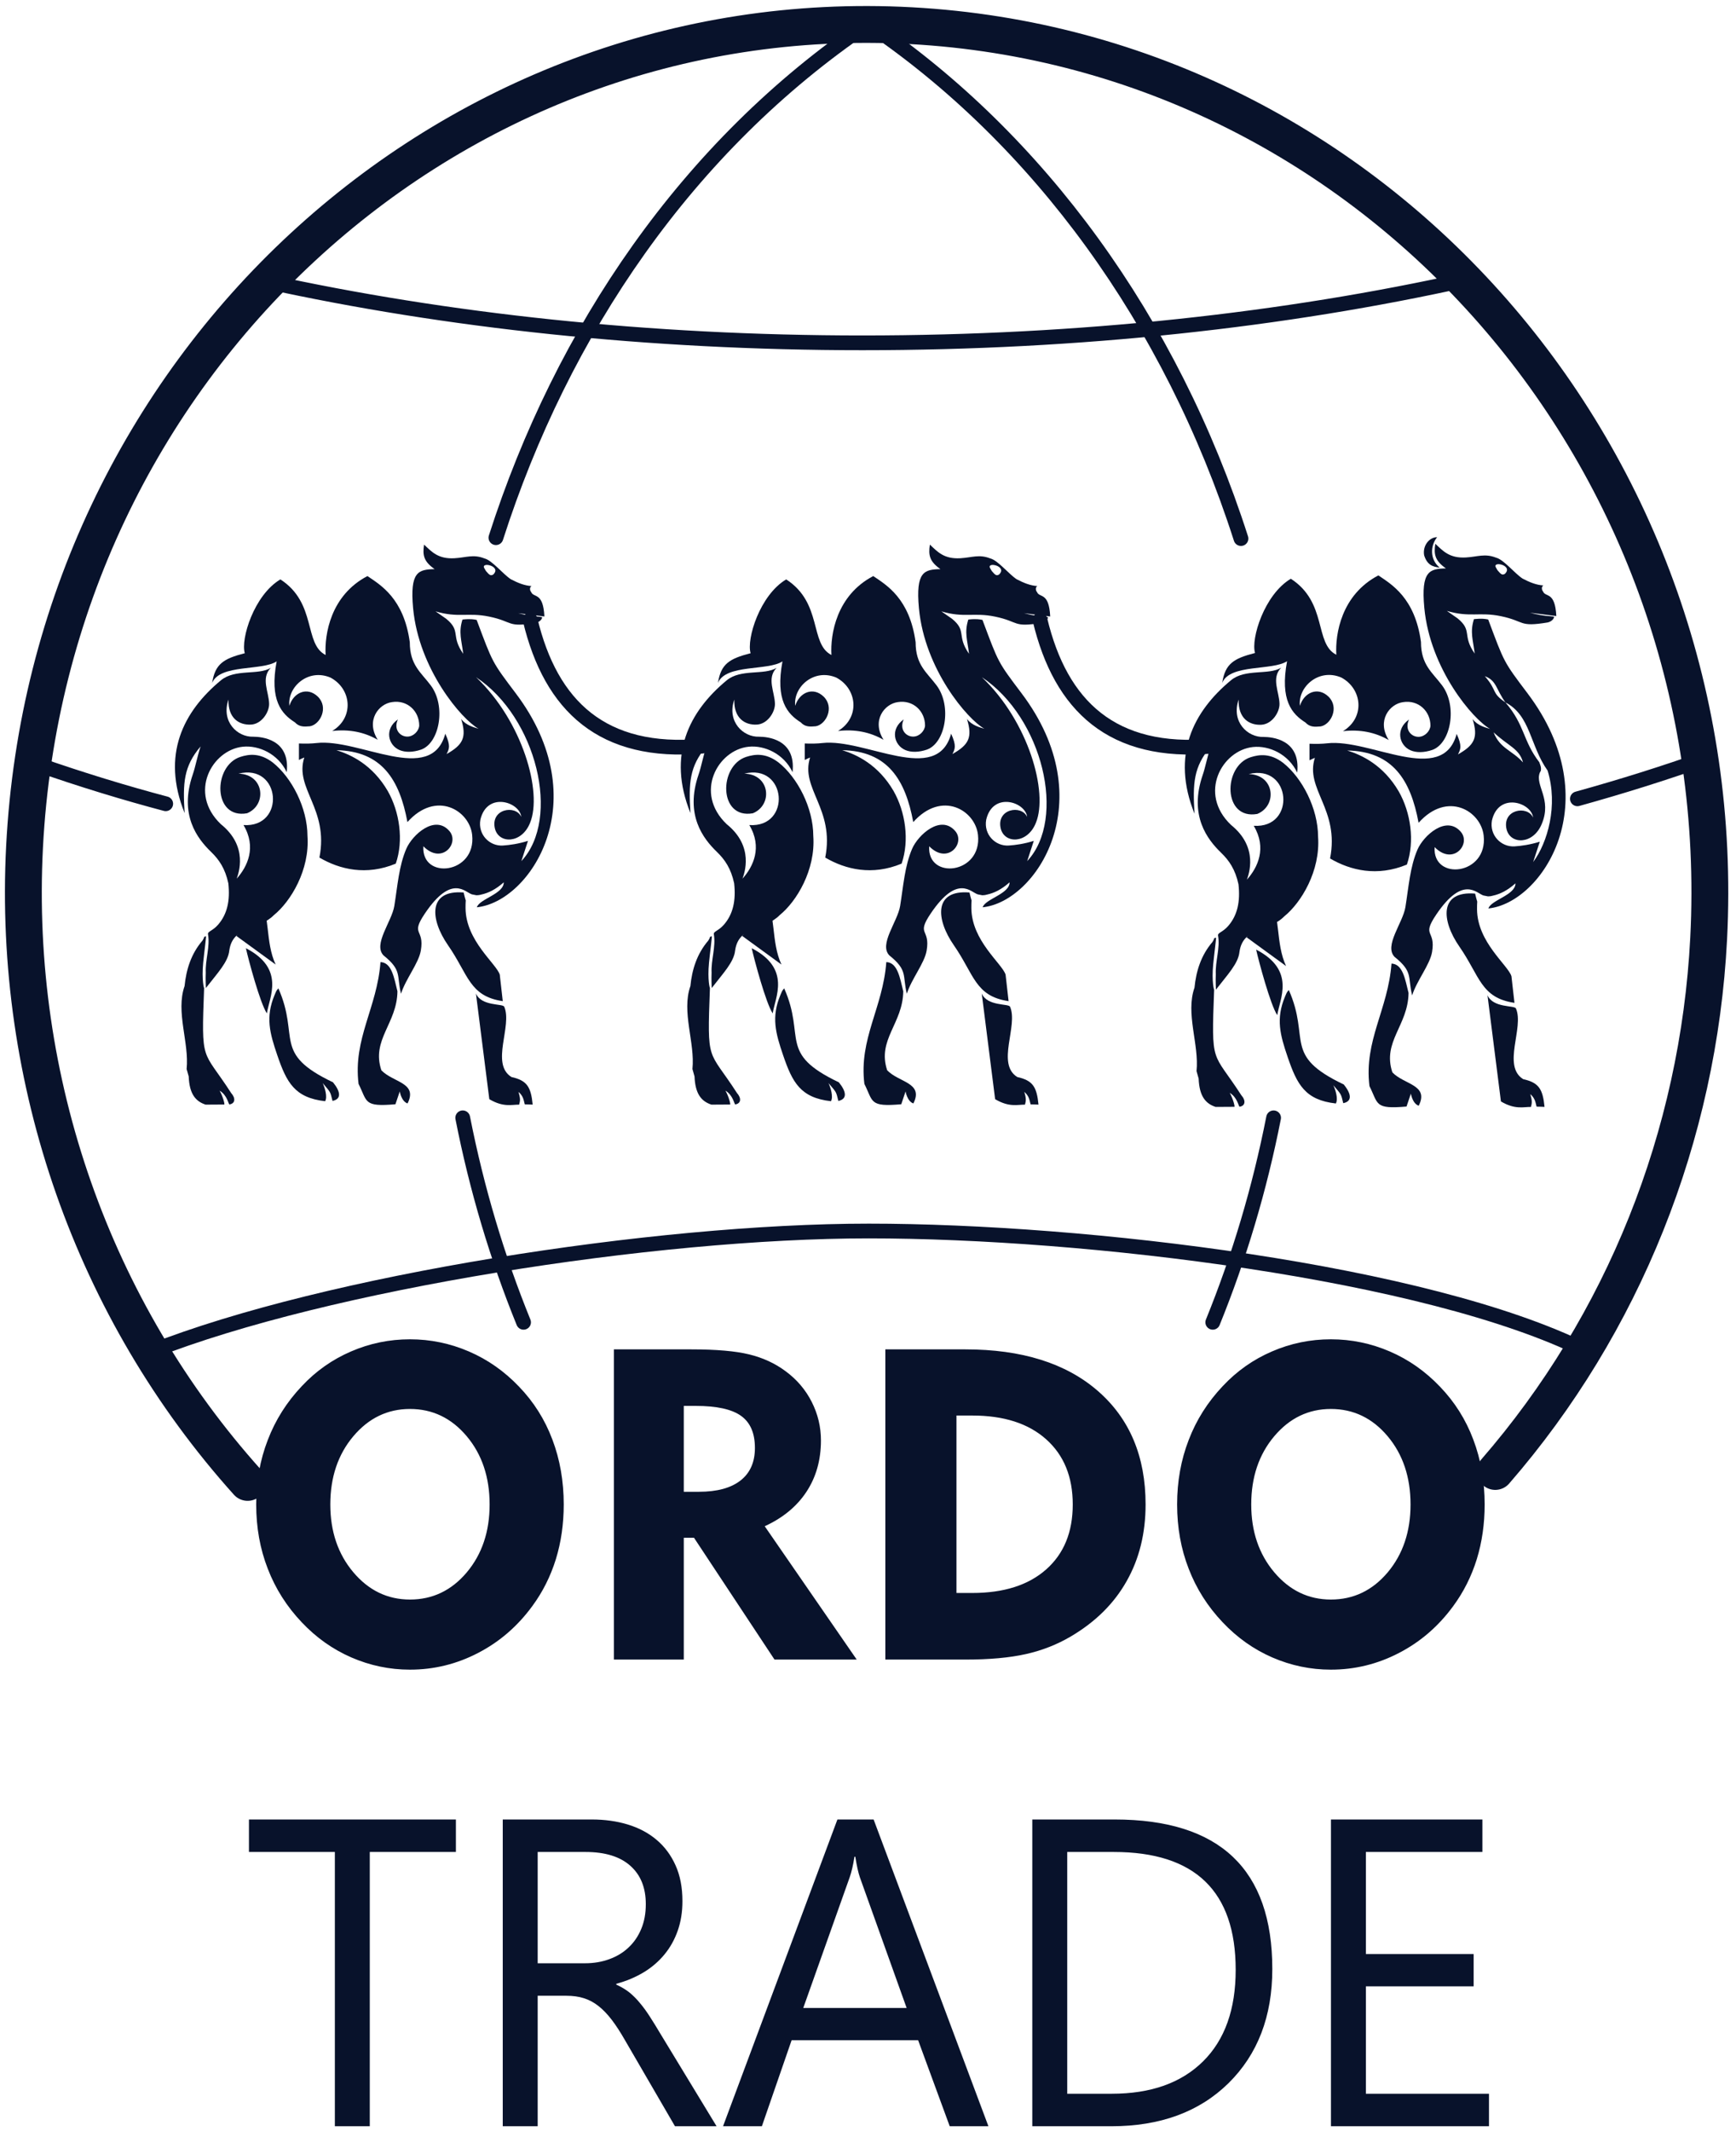<svg xmlns="http://www.w3.org/2000/svg" xmlns:xlink="http://www.w3.org/1999/xlink" version="1.1" width="351.233" height="431.072" viewBox="0 0 351.233 431.072">
<g id="layer_1" data-name="Слой 1">
<path transform="matrix(.263,0,0,-.263,1,430.072)" stroke-width="28.345" stroke-linecap="round" stroke-linejoin="round" fill="none" stroke="#08122b" d="M186.696 495.155C67.731 627.529 5.83 803.807 15.076 983.893 33.985 1352.187 339.337 1634.967 697.1 1615.503 1054.863 1596.037 1329.559 1281.697 1310.651 913.404 1302.854 761.538 1244.935 616.957 1146.475 503.58"/>
<path transform="matrix(1,0,0,-1,1,430.072)" d="M65.83 125.764C65.83 120.314 67.381 115.736 70.484 112.058 73.586 108.38 77.407 106.534 81.946 106.534 86.513 106.534 90.348 108.365 93.436 112.028 96.525 115.706 98.061 120.284 98.061 125.764 98.061 131.273 96.525 135.882 93.436 139.56 90.348 143.237 86.513 145.083 81.946 145.083 77.407 145.083 73.586 143.237 70.484 139.56 67.381 135.882 65.83 131.273 65.83 125.764ZM50.834 125.764C50.834 130.417 51.61 134.759 53.176 138.806 54.727 142.868 57.025 146.487 60.056 149.692 62.914 152.749 66.246 155.097 70.038 156.722 73.816 158.361 77.795 159.174 81.946 159.174 86.096 159.174 90.075 158.347 93.882 156.707 97.688 155.068 101.064 152.69 104.008 149.603 106.981 146.516 109.236 142.956 110.759 138.895 112.296 134.848 113.057 130.461 113.057 125.764 113.057 121.835 112.525 118.143 111.463 114.687 110.385 111.231 108.805 108.07 106.694 105.205 103.721 101.143 100.072 97.982 95.735 95.737 91.397 93.477 86.8 92.355 81.946 92.355 77.823 92.355 73.873 93.182 70.096 94.821 66.318 96.461 62.971 98.839 60.056 101.926 57.025 105.116 54.727 108.734 53.176 112.767 51.61 116.784 50.834 121.126 50.834 125.764ZM139.744 145.704H137.345V128.334H140.419C144.096 128.334 146.897 129.102 148.836 130.624 150.775 132.145 151.737 134.346 151.737 137.196 151.737 140.195 150.804 142.351 148.922 143.695 147.041 145.039 143.981 145.704 139.744 145.704ZM123.212 94.393V157.136H138.897C143.924 157.136 147.816 156.796 150.589 156.116 153.361 155.437 155.803 154.314 157.943 152.719 160.212 151.05 161.979 148.983 163.228 146.516 164.478 144.049 165.096 141.45 165.096 138.718 165.096 134.759 164.119 131.303 162.166 128.334 160.212 125.366 157.397 123.047 153.72 121.363L172.335 94.393H155.702L139.413 119.029H137.345V94.393ZM192.515 107.863H195.718C202.081 107.863 207.065 109.443 210.656 112.619 214.248 115.795 216.043 120.167 216.043 125.764 216.043 131.362 214.248 135.749 210.656 138.954 207.065 142.159 202.081 143.754 195.718 143.754H192.515ZM178.124 94.393V157.136H194.325C205.715 157.136 214.65 154.344 221.099 148.746 227.548 143.149 230.78 135.483 230.78 125.764 230.78 119.945 229.501 114.761 226.945 110.256 224.402 105.736 220.654 102.029 215.713 99.105 212.897 97.436 209.852 96.239 206.549 95.501 203.259 94.762 199.18 94.393 194.325 94.393ZM252.153 125.764C252.153 120.314 253.704 115.736 256.806 112.058 259.909 108.38 263.729 106.534 268.268 106.534 272.836 106.534 276.671 108.365 279.759 112.028 282.847 115.706 284.384 120.284 284.384 125.764 284.384 131.273 282.847 135.882 279.759 139.56 276.671 143.237 272.836 145.083 268.268 145.083 263.729 145.083 259.909 143.237 256.806 139.56 253.704 135.882 252.153 131.273 252.153 125.764ZM237.157 125.764C237.157 130.417 237.933 134.759 239.498 138.806 241.049 142.868 243.347 146.487 246.378 149.692 249.237 152.749 252.569 155.097 256.361 156.722 260.139 158.361 264.117 159.174 268.268 159.174 272.419 159.174 276.398 158.347 280.204 156.707 284.01 155.068 287.386 152.69 290.331 149.603 293.304 146.516 295.559 142.956 297.081 138.895 298.618 134.848 299.379 130.461 299.379 125.764 299.379 121.835 298.848 118.143 297.785 114.687 296.708 111.231 295.128 108.07 293.017 105.205 290.043 101.143 286.395 97.982 282.057 95.737 277.719 93.477 273.123 92.355 268.268 92.355 264.146 92.355 260.196 93.182 256.418 94.821 252.641 96.461 249.294 98.839 246.378 101.926 243.347 105.116 241.049 108.734 239.498 112.767 237.933 116.784 237.157 121.126 237.157 125.764" fill="#08122b"/>
<path transform="matrix(1,0,0,-1,1,430.072)" d="M91.239 55.476H73.816V0H66.749V55.476H49.369V62.048H91.239ZM143.981 0H135.564L125.452 17.399C124.533 19.009 123.643 20.383 122.766 21.535 121.89 22.672 121 23.602 120.095 24.311 119.176 25.035 118.199 25.567 117.15 25.892 116.102 26.231 114.909 26.394 113.588 26.394H107.785V0H100.718V62.048H118.73C121.359 62.048 123.801 61.709 126.027 61.029 128.253 60.35 130.192 59.331 131.83 57.942 133.482 56.554 134.76 54.826 135.679 52.773 136.613 50.705 137.072 48.297 137.072 45.521 137.072 43.364 136.757 41.37 136.125 39.569 135.492 37.767 134.602 36.157 133.439 34.754 132.275 33.335 130.867 32.124 129.23 31.135 127.578 30.146 125.74 29.363 123.686 28.816V28.654C124.705 28.181 125.582 27.664 126.329 27.073 127.061 26.468 127.779 25.773 128.44 24.961 129.115 24.163 129.79 23.248 130.451 22.214 131.112 21.195 131.844 20.013 132.648 18.654ZM107.785 55.476V32.966H117.38C119.147 32.966 120.784 33.247 122.278 33.794 123.786 34.34 125.079 35.123 126.171 36.157 127.262 37.176 128.124 38.431 128.742 39.923 129.359 41.4 129.661 43.069 129.661 44.915 129.661 48.239 128.627 50.823 126.53 52.684 124.447 54.545 121.416 55.476 117.467 55.476ZM198.979 0H191.151L184.759 17.399H159.163L153.145 0H145.288L168.428 62.048H175.753ZM182.432 23.927 172.967 50.365C172.665 51.237 172.349 52.625 172.047 54.516H171.875C171.602 52.758 171.272 51.385 170.913 50.365L161.519 23.927ZM207.856 0V62.048H224.517C245.775 62.048 256.418 51.975 256.418 31.8 256.418 22.229 253.46 14.534 247.556 8.714 241.653 2.91 233.753 0 223.842 0ZM214.922 55.476V6.573H223.929C231.843 6.573 237.99 8.758 242.4 13.116 246.809 17.473 249.007 23.647 249.007 31.637 249.007 47.529 240.791 55.476 224.345 55.476ZM300.255 0H268.283V62.048H298.92V55.476H275.349V34.827H297.153V28.299H275.349V6.573H300.255Z" fill="#08122b"/>
<path transform="matrix(1,0,0,-1,1,430.072)" d="M261.454 273.795C259.712 277.499 255.801 279.319 252.503 278.971 246.25 278.311 241.361 269.606 248.052 263.224 253.723 258.667 251.63 253.18 251.276 252.143 253.484 254.613 255.347 258.541 252.659 263.041 261.305 262.473 260.281 275.656 251.639 273.496 256.888 273.392 257.502 267.136 253.384 265.44 246.381 264.182 246.395 275.112 252.036 276.912 253.795 277.473 256.005 277.758 258.615 275.766 262.447 272.728 265.66 266.581 265.678 260.821 266.167 253.909 262.266 247.497 258.843 244.727 255.694 241.519 250.512 242.655 249.775 237.555 249.541 235.181 247.387 232.971 245.007 229.891 245 230.613 244.924 231.457 244.984 233.022 244.859 235.621 245.882 238.285 245.443 240.831 245.34 241.434 246.368 241.486 247.486 242.771 249.356 244.921 249.964 247.673 249.573 251.208 248.925 254.202 247.699 256.003 246.06 257.588 243.267 260.288 239.511 265.114 242.337 273.325 242.901 274.961 243.228 276.911 243.93 279.033 240.468 274.95 240.298 271.589 240.684 265.476 235.902 277.337 240.399 286.13 248.051 292.473 250.945 294.872 255.672 293.457 258.205 295.016 256.138 292.899 257.843 290.093 257.873 287.685 257.894 285.993 256.356 283.592 254.195 283.475 251.803 283.346 249.484 284.738 249.606 288.566 248.058 284.09 251.405 280.892 254.662 281.013 256.254 281.003 262.195 280.567 261.454 273.795" fill="#08122b" fill-rule="evenodd"/>
<path transform="matrix(1,0,0,-1,1,430.072)" d="M244.316 239.549C244.405 239.721 244.685 240.127 244.631 240.285L245.025 240.43C245.098 240.289 244.677 237.279 244.459 235.039 244.114 231.512 244.655 229.643 244.648 229.953 244.063 214.295 244.259 217.656 250.135 208.56 251.105 207.462 250.971 206.404 249.806 206.217 249.594 206.213 249.388 208.064 247.804 209.02 248.488 207.81 248.887 206.202 248.747 206.2 247.322 206.183 245.985 206.186 244.951 206.177 242.889 206.851 241.652 208.374 241.513 211.908L241.087 213.417C241.646 218.781 238.822 225.039 240.674 230.303 240.994 233.588 241.983 236.84 244.316 239.549" fill="#08122b" fill-rule="evenodd"/>
<path transform="matrix(1,0,0,-1,1,430.072)" d="M307.14 275.858C306.414 278.666 304.133 279.173 301.187 281.949 302.482 278.637 304.947 278.314 307.14 275.858ZM303.585 287.992C301.639 290.702 301.806 292.421 299.411 293.3 302.039 290.294 300.629 289.994 303.585 287.992ZM301.709 315.203C301.772 315.109 301.903 314.827 301.983 314.724 302.686 313.893 302.931 313.691 303.471 314 305.296 315.756 300.693 316.718 301.709 315.203ZM309.194 255.71C312.107 259.633 314.284 267.106 312.117 274.204 308.535 279.23 308.688 285.377 303.585 287.992 307.545 283.379 307.043 280.331 310.438 275.894 310.712 275.106 310.84 274.911 310.759 274.209L310.528 273.764C309.546 271.173 313.017 268.476 310.961 263.487 309.277 259.247 304.638 259.154 303.818 262.305 302.85 266.344 308.022 267.246 309.181 264.707 308.834 267.774 302.192 269.891 300.855 264.127 300.315 261.128 302.715 258.697 305.453 258.88 306.853 258.974 308.56 259.213 310.537 259.823ZM307.039 313.05C308.474 312.292 309.861 311.737 311.261 311.657 310.753 311.375 310.996 310.593 311.178 310.47 311.677 309.16 313.62 310.563 313.88 305.469L308.549 306.137C311.575 305.353 312.523 305.521 313.406 305.33 313.482 305.148 313.154 304.419 312.156 304.172 306.182 303.179 307.653 304.406 302.642 305.443 298.295 306.342 296.392 305.127 291.733 306.507L293.908 304.993C296.988 302.464 294.755 301.619 297.365 297.87 297.042 300.606 296.372 302.217 297.216 304.844 298.813 305.02 299.565 304.884 300.098 304.763 303.387 295.999 303.149 296.337 308.052 289.839 324.574 267.944 310.994 247.409 300.134 246.321 300.686 248.045 305.616 249.019 305.614 251.395 303.922 249.898 302.449 249.212 301.022 248.901 300.88 248.87 300.679 248.81 300.538 248.795 300.402 248.781 300.195 248.759 300.061 248.763L299.134 248.945C297.762 249.355 295.033 253.13 289.596 245.099 286.515 240.548 289.524 242.097 288.738 237.504 288.296 234.924 285.668 231.768 284.706 228.733 283.792 232.485 284.947 233.479 281.159 236.522 278.966 238.769 282.834 243.396 283.348 246.598 284.005 250.692 284.28 254.726 285.786 258.221 287 261.04 291.608 265.262 294.558 261.818 296.681 259.339 293.001 254.906 289.257 258.729 288.804 251.809 300.051 253.05 299.182 261.042 298.638 266.042 291.849 270.173 286.014 263.648 284.414 272.282 280.797 278.102 271.57 278.269 274.529 277.369 278.894 275.309 281.999 269.987 284.42 265.739 285.276 259.927 283.645 255.197 277.647 252.702 272.233 254.01 268.105 256.429 270.067 266.385 262.981 270.452 265.03 276.787 264.551 276.587 264.201 276.424 263.939 276.287V279.637C265.279 279.579 266.511 279.611 267.521 279.726 276.192 280.724 290.855 271.03 293.717 281.626 294.836 279.154 294.516 278.552 293.979 277.481 297.329 279.377 298.101 280.875 296.941 284.621 297.941 283.293 299.588 282.911 300.489 282.631 297.045 284.542 288.327 294.74 287.17 307.132 286.467 314.663 288.294 315.018 291.544 315.102 289.353 316.639 289.057 317.895 289.398 320.088 290.96 318.613 292.272 317.124 295.59 317.314 297.918 317.448 299.419 318.166 301.671 317.279 303.223 316.908 305.45 314.093 307.039 313.05" fill="#08122b" fill-rule="evenodd"/>
<path transform="matrix(1,0,0,-1,1,430.072)" d="M284.075 284.528C283.135 282.514 284.511 280.998 286.041 281.035 287.306 281.065 288.34 282.217 288.413 283.264 288.424 286.214 285.992 288.547 282.883 288.052 280.163 287.699 277.486 284.322 279.974 280.379 277.228 281.966 274.142 282.572 270.707 282.176 275.22 284.903 274.656 290.736 270.37 293.033 265.772 294.988 261.554 291.075 262.002 287.304 262.848 290.035 265.642 291.236 267.786 289.165 270.038 286.946 268.255 283.495 266.195 283.14 264.968 283.032 264.008 282.978 263.114 283.939 260.411 285.648 257.922 288.416 259.405 296.336 256.488 294.378 247.832 295.813 246.286 291.955 246.873 295.801 248.577 296.882 252.922 297.993 252.052 300.893 254.817 309.84 260.166 313.008 267.62 308.19 264.876 299.9 269.369 297.635 269.117 301.809 270.39 309.774 277.875 313.686 280.553 311.869 285.276 309.15 286.495 300.228 286.493 295.585 288.79 294.088 290.765 291.444 293.914 287.227 292.548 279.717 288.784 278.385 287.135 277.825 285.574 277.797 284.403 278.298 282.075 279.295 281.269 282.58 284.075 284.528" fill="#08122b" fill-rule="evenodd"/>
<path transform="matrix(1,0,0,-1,1,430.072)" d="M283.981 229.232C283.901 222.661 278.638 219.385 280.709 213.164 283.099 210.659 288.174 210.667 286.039 206.417 284.758 206.859 284.452 208.865 284.453 208.866L283.574 206.254C277.053 205.68 277.896 206.751 276.072 210.391 274.933 219.591 279.844 225.878 280.532 235.17 282.838 235.082 283.3 231.944 283.981 229.232" fill="#08122b" fill-rule="evenodd"/>
<path transform="matrix(1,0,0,-1,1,430.072)" d="M305.409 227.227C298.594 228.225 298.414 232.639 294.275 238.593 290.604 243.874 290.145 249.925 297.45 249.325 298.099 246.55 297.823 248.837 297.838 246.151 297.876 239.493 304.138 234.828 304.8 232.611Z" fill="#08122b" fill-rule="evenodd"/>
<path transform="matrix(1,0,0,-1,1,430.072)" d="M308.604 208.768C309.038 207.339 308.949 206.978 308.747 206.175 307.243 206.196 305.549 205.58 302.672 207.286L299.951 228.777C301.077 226.142 305.411 226.773 305.709 226.091 307.414 222.199 302.856 214.501 307.172 211.794 310.362 211.084 311.139 209.777 311.494 206.184 310.937 206.189 310.247 206.246 309.888 206.232 309.669 207.008 309.626 207.911 308.604 208.768" fill="#08122b" fill-rule="evenodd"/>
<path transform="matrix(1,0,0,-1,1,430.072)" d="M255.843 248.883C258.142 244.774 257.051 239.306 259.2 234.67L251.214 240.486C256.785 247.763 253.437 245.679 255.843 248.883" fill="#08122b" fill-rule="evenodd"/>
<path transform="matrix(1,0,0,-1,1,430.072)" d="M257.42 224.735C256.036 226.803 253.665 235.656 253.148 237.996 261.256 233.798 257.88 227.957 257.42 224.735" fill="#08122b" fill-rule="evenodd"/>
<path transform="matrix(1,0,0,-1,1,430.072)" d="M290.292 315.262C288.865 315.421 287.747 315.798 287.135 317.757 286.793 319.7 288.188 321.432 289.757 321.411 288.349 319.662 288.288 316.856 290.292 315.262" fill="#08122b" fill-rule="evenodd"/>
<path transform="matrix(1,0,0,-1,1,430.072)" d="M270.771 206.933C270.29 208.93 270.398 208.616 268.771 210.558 269.196 209.645 269.784 207.805 269.274 206.872 263.065 207.573 261.427 210.691 259.538 216.222 257.994 220.741 257.112 223.994 258.979 228.464 259.462 229.62 259.361 229.315 259.755 229.828 264.194 219.785 258.43 216.647 270.874 210.716 272.488 208.725 272.562 207.301 270.771 206.933" fill="#08122b" fill-rule="evenodd"/>
<path transform="matrix(1,0,0,-1,1,430.072)" d="M159.349 273.882C157.617 277.565 153.728 279.375 150.448 279.029 144.23 278.372 139.368 269.716 146.022 263.37 151.661 258.837 149.58 253.382 149.228 252.35 151.423 254.807 153.276 258.712 150.603 263.187 159.201 262.623 158.183 275.733 149.589 273.584 154.809 273.481 155.419 267.26 151.324 265.574 144.36 264.322 144.374 275.192 149.984 276.981 151.733 277.539 153.93 277.823 156.526 275.841 160.336 272.82 163.531 266.708 163.549 260.98 164.036 254.106 160.156 247.73 156.753 244.976 153.62 241.786 148.468 242.915 147.736 237.844 147.502 235.483 145.36 233.285 142.994 230.222 142.986 230.941 142.911 231.779 142.971 233.336 142.847 235.921 143.863 238.569 143.427 241.101 143.324 241.701 144.347 241.752 145.459 243.031 147.318 245.168 147.923 247.906 147.534 251.421 146.89 254.398 145.671 256.188 144.041 257.765 141.263 260.45 137.528 265.249 140.339 273.413 140.899 275.041 141.225 276.98 141.923 279.09 138.48 275.03 138.311 271.688 138.694 265.609 133.939 277.404 138.411 286.147 146.021 292.455 148.899 294.841 153.599 293.434 156.118 294.984 154.063 292.879 155.758 290.089 155.788 287.694 155.808 286.011 154.279 283.624 152.131 283.508 149.752 283.379 147.446 284.764 147.567 288.57 146.028 284.119 149.356 280.939 152.595 281.059 154.178 281.049 160.086 280.616 159.349 273.882" fill="#08122b" fill-rule="evenodd"/>
<path transform="matrix(1,0,0,-1,1,430.072)" d="M142.307 239.826C142.395 239.997 142.674 240.401 142.619 240.558L143.012 240.702C143.084 240.562 142.666 237.569 142.448 235.342 142.106 231.833 142.643 229.976 142.636 230.284 142.055 214.713 142.25 218.055 148.093 209.01 149.058 207.918 148.924 206.866 147.766 206.68 147.555 206.676 147.35 208.516 145.775 209.468 146.455 208.264 146.852 206.665 146.713 206.663 145.295 206.646 143.967 206.649 142.938 206.64 140.888 207.31 139.657 208.825 139.519 212.339L139.096 213.84C139.651 219.174 136.843 225.397 138.685 230.631 139.002 233.899 139.986 237.132 142.307 239.826" fill="#08122b" fill-rule="evenodd"/>
<path transform="matrix(1,0,0,-1,1,430.072)" d="M199.379 315.059C199.443 314.965 199.573 314.685 199.653 314.583 200.351 313.756 200.595 313.555 201.133 313.863 202.947 315.608 198.369 316.565 199.379 315.059ZM206.823 255.897C214.876 264.503 209.916 284.954 197.65 293.099 207.097 284.141 211.125 269.806 208.581 263.631 206.906 259.415 202.292 259.322 201.477 262.455 200.514 266.472 205.657 267.369 206.81 264.844 206.465 267.894 199.86 269.999 198.531 264.268 197.994 261.285 200.38 258.867 203.103 259.05 204.495 259.143 206.192 259.381 208.159 259.988ZM204.68 312.917C206.108 312.164 207.486 311.612 208.879 311.533 208.373 311.252 208.615 310.474 208.796 310.352 209.292 309.05 211.225 310.444 211.483 305.38L206.181 306.044C209.191 305.264 210.134 305.431 211.012 305.241 211.087 305.06 210.76 304.335 209.769 304.089 203.828 303.102 205.291 304.322 200.307 305.353 195.984 306.247 194.092 305.038 189.459 306.411L191.622 304.906C194.685 302.391 192.464 301.55 195.06 297.823 194.738 300.543 194.072 302.146 194.912 304.757 196.5 304.933 197.247 304.798 197.778 304.677 201.048 295.962 200.812 296.298 205.688 289.837 222.117 268.062 208.614 247.643 197.814 246.56 198.363 248.275 203.264 249.244 203.263 251.607 201.581 250.118 200.116 249.436 198.697 249.127 198.555 249.095 198.356 249.036 198.215 249.021 198.08 249.006 197.875 248.985 197.74 248.989L196.819 249.17C195.454 249.578 192.741 253.331 187.334 245.345 184.271 240.82 187.263 242.36 186.481 237.792 186.042 235.227 183.429 232.089 182.471 229.07 181.563 232.802 182.711 233.79 178.944 236.816 176.763 239.05 180.61 243.652 181.12 246.836 181.774 250.907 182.048 254.918 183.545 258.394 184.752 261.197 189.335 265.397 192.269 261.971 194.38 259.506 190.72 255.097 186.998 258.899 186.547 252.018 197.731 253.253 196.867 261.199 196.326 266.171 189.574 270.28 183.772 263.791 182.181 272.377 178.584 278.165 169.409 278.33 172.351 277.435 176.692 275.388 179.78 270.094 182.188 265.87 183.038 260.091 181.417 255.388 175.452 252.906 170.068 254.207 165.963 256.613 167.914 266.512 160.867 270.558 162.905 276.857 162.429 276.658 162.08 276.496 161.82 276.359V279.691C163.153 279.633 164.378 279.664 165.383 279.78 174.005 280.771 188.586 271.132 191.433 281.669 192.545 279.211 192.227 278.612 191.693 277.548 195.024 279.432 195.792 280.923 194.639 284.648 195.633 283.327 197.271 282.946 198.167 282.668 194.741 284.568 186.073 294.71 184.922 307.033 184.223 314.522 186.04 314.875 189.272 314.958 187.093 316.487 186.798 317.736 187.137 319.917 188.69 318.45 189.995 316.969 193.295 317.158 195.61 317.291 197.102 318.006 199.343 317.123 200.885 316.755 203.1 313.955 204.68 312.917" fill="#08122b" fill-rule="evenodd"/>
<path transform="matrix(1,0,0,-1,1,430.072)" d="M181.844 284.555C180.909 282.552 182.277 281.045 183.799 281.081 185.057 281.111 186.085 282.257 186.158 283.298 186.169 286.231 183.75 288.551 180.659 288.059 177.954 287.708 175.292 284.349 177.766 280.429 175.035 282.007 171.966 282.609 168.551 282.216 173.038 284.928 172.477 290.729 168.215 293.012 163.643 294.956 159.449 291.066 159.894 287.315 160.735 290.031 163.514 291.225 165.646 289.166 167.885 286.959 166.113 283.528 164.063 283.175 162.844 283.067 161.889 283.013 161 283.969 158.312 285.669 155.837 288.421 157.311 296.297 154.411 294.351 145.803 295.777 144.265 291.94 144.849 295.765 146.544 296.84 150.865 297.945 149.999 300.829 152.749 309.726 158.068 312.877 165.48 308.085 162.752 299.841 167.22 297.589 166.969 301.74 168.236 309.66 175.678 313.55 178.342 311.744 183.038 309.04 184.251 300.167 184.248 295.55 186.533 294.062 188.497 291.432 191.629 287.238 190.27 279.771 186.527 278.445 184.887 277.889 183.335 277.861 182.17 278.36 179.855 279.351 179.053 282.618 181.844 284.555" fill="#08122b" fill-rule="evenodd"/>
<path transform="matrix(1,0,0,-1,1,430.072)" d="M181.75 229.566C181.671 223.032 176.437 219.774 178.497 213.588 180.873 211.097 185.92 211.105 183.798 206.879 182.523 207.318 182.22 209.313 182.22 209.314L181.346 206.716C174.861 206.146 175.699 207.211 173.885 210.831 172.753 219.979 177.637 226.231 178.321 235.472 180.614 235.384 181.073 232.263 181.75 229.566" fill="#08122b" fill-rule="evenodd"/>
<path transform="matrix(1,0,0,-1,1,430.072)" d="M203.059 227.573C196.282 228.565 196.103 232.955 191.987 238.876 188.337 244.127 187.88 250.145 195.145 249.548 195.79 246.788 195.515 249.063 195.53 246.392 195.568 239.77 201.795 235.132 202.454 232.927Z" fill="#08122b" fill-rule="evenodd"/>
<path transform="matrix(1,0,0,-1,1,430.072)" d="M206.237 209.217C206.667 207.796 206.579 207.436 206.378 206.639 204.883 206.659 203.198 206.046 200.338 207.743L197.631 229.114C198.751 226.494 203.061 227.122 203.357 226.443 205.053 222.573 200.52 214.917 204.812 212.226 207.984 211.519 208.757 210.22 209.111 206.647 208.557 206.652 207.87 206.709 207.513 206.695 207.295 207.467 207.253 208.364 206.237 209.217" fill="#08122b" fill-rule="evenodd"/>
<path transform="matrix(1,0,0,-1,1,430.072)" d="M153.769 249.108C156.055 245.022 154.971 239.585 157.107 234.975L149.166 240.758C154.706 247.994 151.377 245.923 153.769 249.108" fill="#08122b" fill-rule="evenodd"/>
<path transform="matrix(1,0,0,-1,1,430.072)" d="M155.337 225.094C153.961 227.151 151.603 235.955 151.089 238.282 159.152 234.107 155.795 228.299 155.337 225.094" fill="#08122b" fill-rule="evenodd"/>
<path transform="matrix(1,0,0,-1,1,430.072)" d="M168.614 207.392C168.136 209.378 168.243 209.066 166.625 210.997 167.048 210.089 167.632 208.259 167.125 207.332 160.951 208.028 159.322 211.129 157.444 216.629 155.909 221.123 155.031 224.358 156.888 228.803 157.369 229.952 157.268 229.65 157.66 230.16 162.074 220.172 156.342 217.052 168.717 211.154 170.322 209.174 170.395 207.758 168.614 207.392" fill="#08122b" fill-rule="evenodd"/>
<path transform="matrix(1,0,0,-1,1,430.072)" d="M57.01 273.882C55.278 277.565 51.388 279.375 48.109 279.029 41.891 278.372 37.029 269.716 43.682 263.37 49.322 258.837 47.24 253.382 46.889 252.35 49.084 254.807 50.937 258.712 48.264 263.187 56.862 262.623 55.844 275.733 47.25 273.584 52.47 273.481 53.08 267.26 48.985 265.574 42.021 264.322 42.034 275.192 47.645 276.981 49.394 277.539 51.591 277.823 54.187 275.841 57.997 272.82 61.192 266.708 61.21 260.98 61.697 254.106 57.817 247.73 54.414 244.976 51.281 241.786 46.129 242.915 45.397 237.844 45.163 235.483 43.021 233.285 40.655 230.222 40.647 230.941 40.572 231.779 40.632 233.336 40.508 235.921 41.524 238.569 41.089 241.101 40.985 241.701 42.008 241.752 43.12 243.031 44.979 245.168 45.583 247.906 45.195 251.421 44.551 254.398 43.332 256.188 41.701 257.765 38.924 260.45 35.189 265.249 38 273.413 38.56 275.041 38.885 276.98 39.584 279.09 36.141 275.03 35.972 271.688 36.355 265.609 31.6 277.404 36.072 286.147 43.682 292.455 46.559 294.841 51.26 293.434 53.779 294.984 51.724 292.879 53.419 290.089 53.448 287.694 53.469 286.011 51.94 283.624 49.792 283.508 47.413 283.379 45.107 284.764 45.227 288.57 43.688 284.119 47.017 280.939 50.256 281.059 51.839 281.049 57.747 280.616 57.01 273.882" fill="#08122b" fill-rule="evenodd"/>
<path transform="matrix(1,0,0,-1,1,430.072)" d="M39.968 239.826C40.056 239.997 40.335 240.401 40.28 240.558L40.673 240.702C40.745 240.562 40.327 237.569 40.109 235.342 39.767 231.833 40.304 229.976 40.297 230.284 39.716 214.713 39.911 218.055 45.754 209.01 46.719 207.918 46.585 206.866 45.427 206.68 45.216 206.676 45.011 208.516 43.436 209.468 44.116 208.264 44.513 206.665 44.373 206.663 42.956 206.646 41.628 206.649 40.599 206.64 38.548 207.31 37.318 208.825 37.18 212.339L36.757 213.84C37.312 219.174 34.504 225.397 36.346 230.631 36.664 233.899 37.647 237.132 39.968 239.826" fill="#08122b" fill-rule="evenodd"/>
<path transform="matrix(1,0,0,-1,1,430.072)" d="M97.04 315.059C97.104 314.965 97.234 314.685 97.314 314.583 98.012 313.756 98.256 313.555 98.794 313.863 100.608 315.608 96.03 316.565 97.04 315.059ZM104.484 255.897C112.537 264.503 107.577 284.954 95.311 293.099 104.758 284.141 108.786 269.806 106.242 263.631 104.567 259.415 99.953 259.322 99.138 262.455 98.175 266.472 103.318 267.369 104.471 264.844 104.126 267.894 97.521 269.999 96.191 264.268 95.655 261.285 98.041 258.867 100.764 259.05 102.156 259.143 103.853 259.381 105.82 259.988ZM102.341 312.917C103.769 312.164 105.147 311.612 106.54 311.533 106.034 311.252 106.276 310.474 106.457 310.352 106.953 309.05 108.885 310.444 109.144 305.38L103.842 306.044C106.852 305.264 107.795 305.431 108.673 305.241 108.748 305.06 108.421 304.335 107.43 304.089 101.489 303.102 102.952 304.322 97.968 305.353 93.645 306.247 91.753 305.038 87.12 306.411L89.283 304.906C92.346 302.391 90.125 301.55 92.72 297.823 92.399 300.543 91.733 302.146 92.572 304.757 94.16 304.933 94.908 304.798 95.439 304.677 98.709 295.962 98.473 296.298 103.349 289.837 119.778 268.062 106.275 247.643 95.475 246.56 96.024 248.275 100.926 249.244 100.924 251.607 99.242 250.118 97.777 249.436 96.358 249.127 96.216 249.095 96.017 249.036 95.876 249.021 95.74 249.006 95.535 248.985 95.401 248.989L94.48 249.17C93.115 249.578 90.402 253.331 84.995 245.345 81.931 240.82 84.924 242.36 84.142 237.792 83.702 235.227 81.09 232.089 80.132 229.07 79.224 232.802 80.372 233.79 76.605 236.816 74.424 239.05 78.27 243.652 78.782 246.836 79.435 250.907 79.709 254.918 81.206 258.394 82.413 261.197 86.996 265.397 89.93 261.971 92.04 259.506 88.381 255.097 84.658 258.899 84.207 252.018 95.391 253.253 94.528 261.199 93.986 266.171 87.235 270.28 81.433 263.791 79.842 272.377 76.245 278.165 67.07 278.33 70.012 277.435 74.353 275.388 77.441 270.094 79.848 265.87 80.699 260.091 79.077 255.388 73.113 252.906 67.729 254.207 63.624 256.613 65.575 266.512 58.528 270.558 60.566 276.857 60.09 276.658 59.741 276.496 59.481 276.359V279.691C60.814 279.633 62.039 279.664 63.044 279.78 71.666 280.771 86.248 271.132 89.094 281.669 90.206 279.211 89.888 278.612 89.354 277.548 92.685 279.432 93.453 280.923 92.299 284.648 93.294 283.327 94.932 282.946 95.828 282.668 92.402 284.568 83.734 294.71 82.583 307.033 81.884 314.522 83.7 314.875 86.932 314.958 84.754 316.487 84.459 317.736 84.798 319.917 86.351 318.45 87.656 316.969 90.956 317.158 93.271 317.291 94.763 318.006 97.004 317.123 98.546 316.755 100.761 313.955 102.341 312.917" fill="#08122b" fill-rule="evenodd"/>
<path transform="matrix(1,0,0,-1,1,430.072)" d="M79.505 284.555C78.57 282.552 79.938 281.045 81.46 281.081 82.718 281.111 83.746 282.257 83.819 283.298 83.83 286.231 81.411 288.551 78.32 288.059 75.615 287.708 72.953 284.349 75.427 280.429 72.696 282.007 69.627 282.609 66.212 282.216 70.699 284.928 70.138 290.729 65.876 293.012 61.304 294.956 57.11 291.066 57.554 287.315 58.396 290.031 61.175 291.225 63.307 289.166 65.546 286.959 63.773 283.528 61.724 283.175 60.505 283.067 59.55 283.013 58.661 283.969 55.973 285.669 53.498 288.421 54.972 296.297 52.071 294.351 43.464 295.777 41.926 291.94 42.51 295.765 44.205 296.84 48.525 297.945 47.66 300.829 50.41 309.726 55.729 312.877 63.141 308.085 60.413 299.841 64.881 297.589 64.63 301.74 65.896 309.66 73.339 313.55 76.003 311.744 80.699 309.04 81.912 300.167 81.909 295.55 84.194 294.062 86.158 291.432 89.29 287.238 87.931 279.771 84.188 278.445 82.548 277.889 80.996 277.861 79.831 278.36 77.516 279.351 76.714 282.618 79.505 284.555" fill="#08122b" fill-rule="evenodd"/>
<path transform="matrix(1,0,0,-1,1,430.072)" d="M79.411 229.566C79.332 223.032 74.098 219.774 76.158 213.588 78.534 211.097 83.581 211.105 81.458 206.879 80.184 207.318 79.88 209.313 79.881 209.314L79.007 206.716C72.522 206.146 73.36 207.211 71.546 210.831 70.414 219.979 75.297 226.231 75.981 235.472 78.275 235.384 78.734 232.263 79.411 229.566" fill="#08122b" fill-rule="evenodd"/>
<path transform="matrix(1,0,0,-1,1,430.072)" d="M100.72 227.573C93.943 228.565 93.764 232.955 89.648 238.876 85.998 244.127 85.541 250.145 92.805 249.548 93.45 246.788 93.176 249.063 93.191 246.392 93.229 239.77 99.456 235.132 100.115 232.927Z" fill="#08122b" fill-rule="evenodd"/>
<path transform="matrix(1,0,0,-1,1,430.072)" d="M103.898 209.217C104.328 207.796 104.24 207.436 104.039 206.639 102.544 206.659 100.859 206.046 97.999 207.743L95.293 229.114C96.412 226.494 100.722 227.122 101.018 226.443 102.715 222.573 98.181 214.917 102.474 212.226 105.645 211.519 106.419 210.22 106.772 206.647 106.218 206.652 105.531 206.709 105.174 206.695 104.956 207.467 104.914 208.364 103.898 209.217" fill="#08122b" fill-rule="evenodd"/>
<path transform="matrix(1,0,0,-1,1,430.072)" d="M51.43 249.108C53.716 245.022 52.632 239.585 54.768 234.975L46.827 240.758C52.367 247.994 49.038 245.923 51.43 249.108" fill="#08122b" fill-rule="evenodd"/>
<path transform="matrix(1,0,0,-1,1,430.072)" d="M52.998 225.094C51.622 227.151 49.264 235.955 48.75 238.282 56.813 234.107 53.456 228.299 52.998 225.094" fill="#08122b" fill-rule="evenodd"/>
<path transform="matrix(1,0,0,-1,1,430.072)" d="M66.275 207.392C65.797 209.378 65.904 209.066 64.286 210.997 64.708 210.089 65.293 208.259 64.786 207.332 58.612 208.028 56.983 211.129 55.105 216.629 53.569 221.123 52.692 224.358 54.549 228.803 55.029 229.952 54.928 229.65 55.321 230.16 59.735 220.172 54.003 217.052 66.377 211.154 67.983 209.174 68.056 207.758 66.275 207.392" fill="#08122b" fill-rule="evenodd"/>
<path transform="matrix(0,.687,.688,0,1,430.072)" stroke-width="4.338" stroke-linecap="round" stroke-linejoin="round" fill="none" stroke="#08122b" d="M-443.505 154.458C-418.077 160.54-403.713 175.775-406.328 205.057"/>
<path transform="matrix(0,.687,.688,0,1,430.072)" stroke-width="4.338" stroke-linecap="round" stroke-linejoin="round" fill="none" stroke="#08122b" d="M-443.505 304.388C-418.077 310.469-403.713 325.705-406.328 354.987"/>
<path transform="matrix(0,.838,.84,0,1,430.072)" stroke-width="3.557" stroke-linecap="round" stroke-linejoin="round" fill="none" stroke="#08122b" d="M-445.72 352.161C-435.959 308.372-430.463 258.909-430.463 206.55-430.463 155.005-435.79 106.267-445.268 62.985"/>
<path transform="matrix(0,.838,.84,0,1,430.072)" stroke-width="3.557" stroke-linecap="round" stroke-linejoin="round" fill="none" stroke="#08122b" d="M-194.047 124.911C-209.648 118.587-226.174 113.642-243.406 110.262M-383.43 118.257C-433.293 134.211-477.944 164.38-507.379 207.749"/>
<path transform="matrix(-0,.838,-.84,-0,1,430.072)" stroke-width="3.557" stroke-linecap="round" stroke-linejoin="round" fill="none" stroke="#08122b" d="M-194.047-290.918C-209.647-297.242-226.172-302.187-243.404-305.567M-383.218-297.712C-435.815-280.88-479.663-248.917-507.379-208.08"/>
<path transform="matrix(0,.838,.84,0,1,430.072)" stroke-width="3.557" stroke-linecap="round" stroke-linejoin="round" fill="none" stroke="#08122b" d="M-319.208 38.721C-321.697 29.341-324.932 18.612-328.923 7.264M-330.104 409.524C-326.616 399.717-323.374 389.442-320.402 378.749"/>
<path transform="matrix(0,-.838,.84,0,1,430.072)" stroke-width="3.557" stroke-linecap="round" stroke-linejoin="round" fill="none" stroke="#08122b" d="M187.166 380.7C206.205 342.41 216.083 260.409 216.083 208.05 216.083 156.505 203.717 77.543 187.022 35.261"/>
</g>
</svg>

